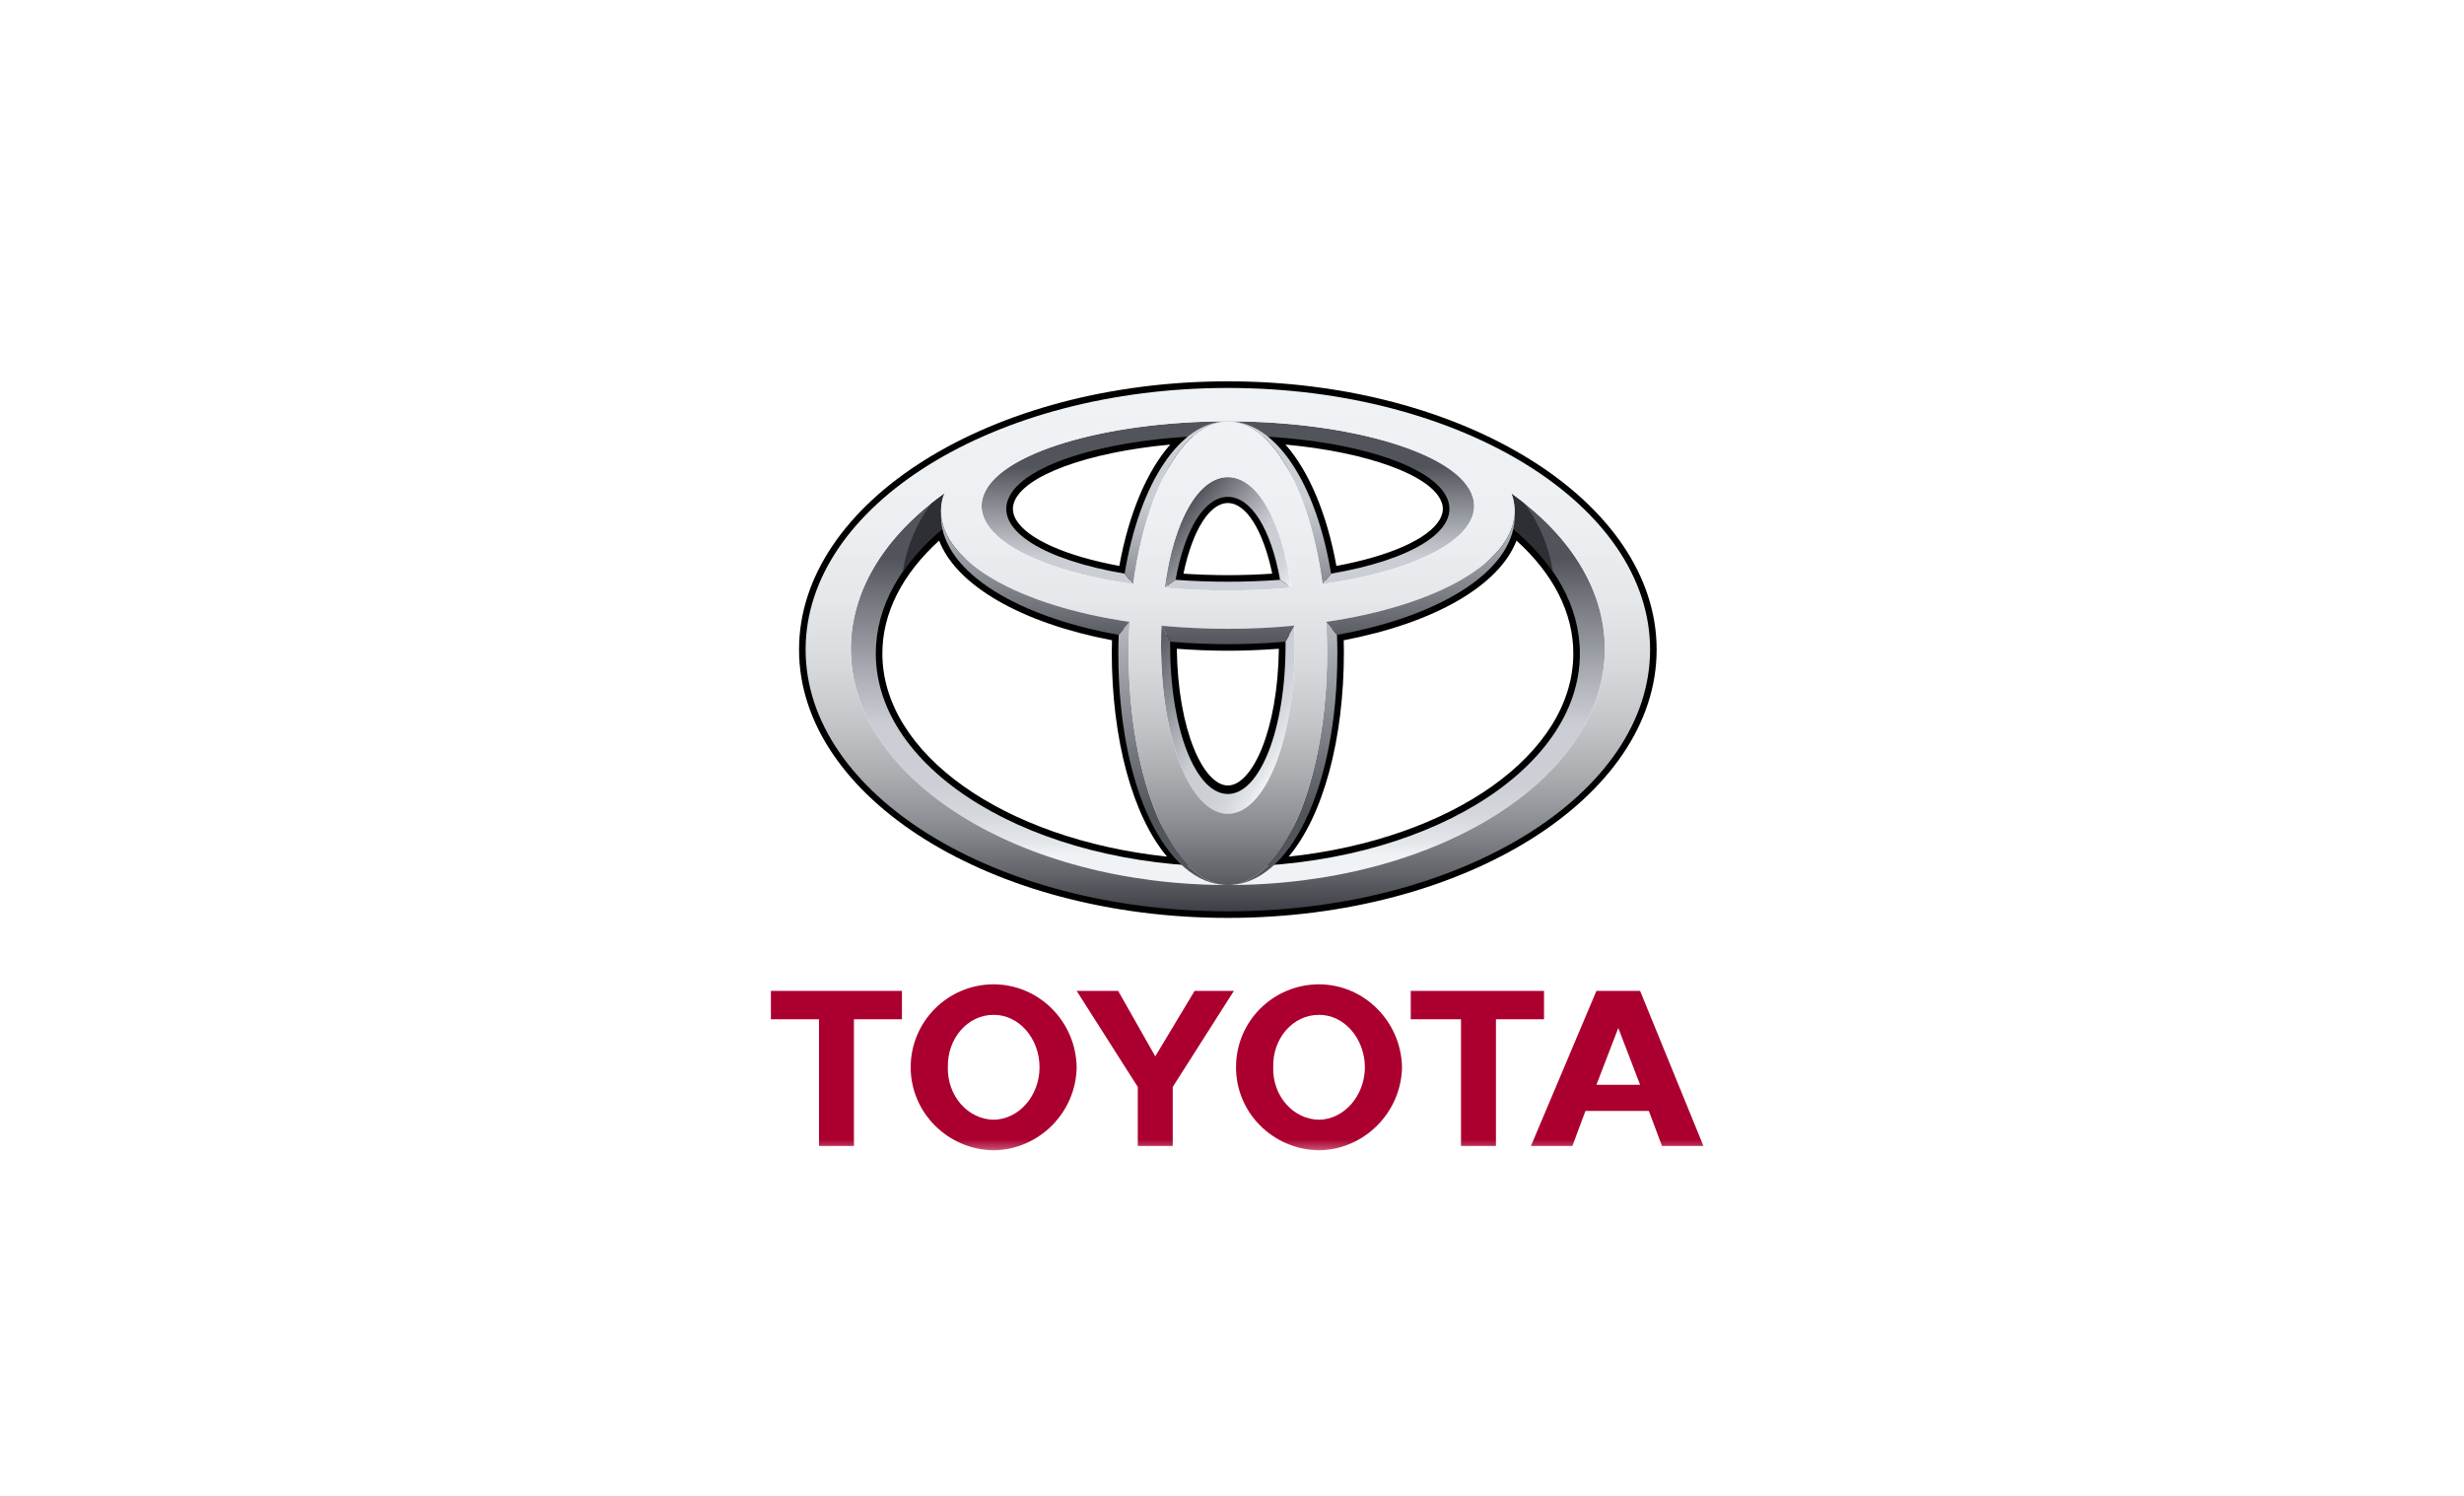 <svg width="280" height="170" viewBox="0 0 280 170" fill="none" xmlns="http://www.w3.org/2000/svg">
<mask id="mask0_266_5409" style="mask-type:luminance" maskUnits="userSpaceOnUse" x="85" y="40" width="110" height="91">
<path d="M195 40H85V130.728H195V40Z" fill="white"/>
</mask>
<g mask="url(#mask0_266_5409)">
<path d="M140.46 121.298C140.446 116.081 144.65 111.878 149.894 111.864C155.012 111.878 159.222 116.081 159.321 121.298C159.222 126.451 155.019 130.654 149.894 130.731C144.65 130.654 140.446 126.451 140.46 121.298ZM149.894 127.254C152.731 127.211 155.076 124.55 155.104 121.298C155.076 117.982 152.731 115.321 149.894 115.335C146.945 115.321 144.593 117.982 144.684 121.298C144.593 124.543 146.945 127.211 149.894 127.254ZM169.993 115.835V130.232H166.023V115.835H160.313V112.611H175.457V115.835H169.993ZM180.166 126.254L178.681 130.232H173.971L181.412 112.611H186.375L193.571 130.232H188.86L187.368 126.254H180.166ZM183.897 123.283H186.375L183.897 116.827L181.412 123.283H183.897ZM97.038 115.835V130.232H93.067V115.835H87.604V112.611H102.494V115.835H97.038ZM103.486 121.298C103.493 116.081 107.696 111.878 112.913 111.864C118.066 111.878 122.269 116.081 122.347 121.298C122.269 126.451 118.066 130.654 112.913 130.731C107.696 130.654 103.493 126.451 103.486 121.298ZM112.913 127.254C115.778 127.211 118.123 124.55 118.13 121.298C118.123 117.982 115.778 115.321 112.913 115.335C109.991 115.321 107.64 117.982 107.71 121.298C107.64 124.543 109.991 127.211 112.913 127.254ZM131.281 130.232H133.266V123.53L140.214 112.611H135.751L131.281 120.052L127.063 112.611H122.347L129.295 123.53V130.232H131.281Z" fill="#AB002F"/>
<path d="M90.801 73.827C90.801 90.639 112.66 104.317 139.531 104.317C166.396 104.317 188.255 90.639 188.255 73.827C188.255 57.016 166.396 43.337 139.531 43.337C112.66 43.337 90.801 57.016 90.801 73.827ZM92.3 73.827C92.3 57.846 113.483 44.836 139.531 44.836C165.572 44.836 186.763 57.846 186.763 73.827C186.763 89.815 165.572 102.825 139.531 102.825C113.483 102.825 92.3 89.815 92.3 73.827Z" fill="black"/>
<path d="M134.927 48.884C123.522 49.581 115.236 52.602 113.821 56.586C113.68 56.987 113.61 57.41 113.603 57.832C113.603 58.508 113.793 59.177 114.173 59.818C115.757 62.514 120.671 64.738 127.662 65.935L128.401 66.055L128.52 65.316C129.675 58.311 132.188 52.806 135.441 50.208L137.278 48.737L134.927 48.884ZM115.461 59.064C115.222 58.649 115.102 58.24 115.102 57.839C115.102 57.586 115.145 57.339 115.236 57.086C116.313 54.045 123.635 51.384 132.984 50.525C130.316 53.545 128.267 58.41 127.197 64.316C121.114 63.19 116.75 61.254 115.461 59.064ZM132.836 65.759L132.695 66.576L133.519 66.639C135.476 66.787 137.497 66.865 139.524 66.865C141.559 66.865 143.579 66.787 145.536 66.639L146.36 66.576L146.219 65.759C145.093 59.444 142.586 55.671 139.531 55.671C136.469 55.671 133.963 59.444 132.836 65.759ZM139.531 57.17C141.622 57.17 143.551 60.303 144.572 65.196C142.917 65.302 141.228 65.365 139.524 65.365C137.828 65.365 136.138 65.302 134.483 65.196C135.504 60.303 137.433 57.17 139.531 57.17ZM143.614 50.208C146.867 52.813 149.387 58.318 150.534 65.316L150.654 66.055L151.393 65.935C158.391 64.738 163.305 62.514 164.882 59.818C165.495 58.783 165.614 57.663 165.234 56.586C163.819 52.602 155.54 49.581 144.135 48.884L141.784 48.737L143.614 50.208ZM146.078 50.525C155.427 51.384 162.749 54.045 163.819 57.086C163.918 57.339 163.96 57.586 163.96 57.839C163.96 58.24 163.833 58.649 163.594 59.064C162.306 61.254 157.934 63.19 151.865 64.316C150.795 58.41 148.746 53.545 146.078 50.525ZM106.605 59.515C101.48 63.809 98.776 68.913 98.776 74.271C98.776 86.879 114.145 97.531 134.526 99.051L136.806 99.22L135.068 97.742C130.604 93.919 127.83 84.859 127.83 74.088L127.88 71.539L127.253 71.412C116.531 69.49 108.907 64.985 107.823 59.937L107.562 58.726L106.605 59.515ZM100.269 74.271C100.269 69.674 102.515 65.266 106.718 61.437C108.682 66.534 116.01 70.786 126.366 72.764C126.352 73.348 126.338 74.088 126.338 74.088C126.338 84.07 128.711 92.701 132.618 97.355C114.046 95.37 100.269 85.668 100.269 74.271ZM132.23 72.926L132.224 73.194C132.224 83.204 135.363 90.758 139.531 90.758C143.692 90.758 146.832 83.204 146.832 73.194L146.817 72.116L146.015 72.187C143.903 72.37 141.72 72.461 139.531 72.461C137.342 72.461 135.159 72.37 133.047 72.187L132.238 72.109L132.23 72.926ZM145.325 73.729C145.212 83.043 142.277 89.266 139.531 89.266C136.778 89.266 133.843 83.043 133.73 73.729C135.631 73.869 137.574 73.954 139.531 73.954C141.488 73.954 143.424 73.869 145.325 73.729ZM171.232 59.937C170.148 64.985 162.524 69.49 151.802 71.412L151.175 71.532L151.224 74.088C151.224 84.859 148.451 93.919 143.987 97.742L142.256 99.22L144.529 99.051C164.91 97.531 180.286 86.879 180.286 74.271C180.286 68.913 177.568 63.809 172.443 59.515L171.5 58.726L171.232 59.937ZM172.33 61.437C176.547 65.266 178.786 69.674 178.786 74.271C178.786 85.668 165.016 95.37 146.437 97.355C150.352 92.701 152.717 84.07 152.717 74.088C152.717 74.088 152.703 73.348 152.696 72.764C163.045 70.786 170.373 66.534 172.33 61.437Z" fill="black"/>
<path d="M171.767 56.086C171.83 56.276 171.894 56.474 171.943 56.664C172.225 57.783 172.168 58.888 171.802 59.958C176.667 63.964 179.532 68.913 179.532 74.271C179.532 87.647 161.622 98.495 139.531 98.495C117.432 98.495 99.522 87.647 99.522 74.271C99.522 68.92 102.395 63.964 107.252 59.958C106.886 58.888 106.83 57.783 107.112 56.664C107.168 56.452 107.246 56.248 107.344 56.051C100.705 60.775 96.686 66.97 96.686 73.757C96.686 88.569 115.862 100.579 139.531 100.579C163.185 100.579 182.369 88.569 182.369 73.757C182.369 66.984 178.364 60.803 171.767 56.086Z" fill="url(#paint0_linear_266_5409)"/>
<path d="M145.48 65.893C143.594 66.034 141.601 66.111 139.525 66.111C137.455 66.111 135.462 66.034 133.576 65.893H133.569L132.337 66.787C134.611 66.991 137.018 67.104 139.531 67.104C142.038 67.104 144.445 66.991 146.719 66.787L145.48 65.893ZM167.368 56.495C165.861 51.525 153.464 47.878 139.531 47.878C125.599 47.878 113.202 51.525 111.695 56.495C110.393 60.81 117.517 64.802 128.76 66.379L127.782 65.189C118.686 63.647 113.279 60.346 114.525 56.833C116.039 52.573 127.021 49.49 139.525 49.49C152.035 49.49 163.017 52.573 164.531 56.833C165.777 60.346 160.37 63.647 151.274 65.189L150.302 66.379C161.538 64.802 168.67 60.81 167.368 56.495Z" fill="url(#paint1_linear_266_5409)"/>
<path d="M133.59 65.893C134.639 60.092 136.899 56.467 139.524 56.467C142.157 56.467 144.424 60.092 145.466 65.893H145.487L146.705 66.78C145.677 59.121 142.854 54.221 139.531 54.221C136.201 54.221 133.378 59.121 132.35 66.78L133.569 65.893H133.59Z" fill="url(#paint2_linear_266_5409)"/>
<path d="M147.079 71.124L146.079 72.926C146.079 73.06 146.086 73.194 146.086 73.334C146.086 82.951 143.143 90.237 139.532 90.237C135.906 90.237 132.971 82.951 132.971 73.334C132.971 73.18 132.977 73.032 132.977 72.884L131.978 71.124C131.95 71.856 131.936 72.588 131.936 73.32C131.936 84.225 135.336 92.483 139.532 92.483C143.728 92.483 147.128 84.225 147.128 73.32C147.128 72.588 147.107 71.856 147.079 71.124Z" fill="url(#paint3_linear_266_5409)"/>
<path d="M128.774 66.386C130.211 55.734 134.484 47.871 139.531 47.871C134.118 47.871 129.506 54.84 127.796 65.21L128.76 66.386H128.774Z" fill="url(#paint4_linear_266_5409)"/>
<path d="M150.289 66.386H150.295L151.26 65.21C149.549 54.84 144.938 47.871 139.531 47.871C144.579 47.878 148.852 55.734 150.289 66.386Z" fill="url(#paint5_linear_266_5409)"/>
<path d="M151.929 72.145L150.704 70.68H150.697C150.76 71.842 150.803 73.025 150.803 74.228C150.803 88.78 145.755 100.579 139.531 100.579C146.508 100.579 151.971 89.639 151.971 74.228C151.971 73.525 151.957 72.828 151.929 72.145Z" fill="url(#paint6_linear_266_5409)"/>
<path d="M128.261 74.228C128.261 73.025 128.296 71.842 128.366 70.68H128.359L127.127 72.138C127.099 72.835 127.085 73.531 127.085 74.228C127.085 89.639 132.555 100.579 139.532 100.579C133.308 100.579 128.261 88.78 128.261 74.228Z" fill="url(#paint7_linear_266_5409)"/>
<path d="M171.803 59.958C173.661 61.493 175.231 63.162 176.456 64.943C176.034 62.113 174.907 59.437 173.19 57.157C172.725 56.79 172.246 56.431 171.767 56.086C171.831 56.276 171.894 56.474 171.943 56.664C172.225 57.783 172.169 58.881 171.803 59.958ZM107.253 59.958C106.887 58.881 106.831 57.783 107.112 56.664C107.169 56.453 107.246 56.248 107.345 56.044C106.845 56.41 106.352 56.776 105.873 57.157C104.148 59.437 103.029 62.113 102.599 64.943C103.824 63.162 105.394 61.486 107.253 59.958Z" fill="#2D2F34"/>
<path d="M91.547 73.827C91.547 57.403 113.026 44.09 139.532 44.09C166.023 44.09 187.509 57.403 187.509 73.827C187.509 90.258 166.023 103.571 139.532 103.571C113.026 103.564 91.547 90.258 91.547 73.827ZM139.532 100.579C163.186 100.579 182.37 88.569 182.37 73.757C182.37 58.938 163.186 46.927 139.532 46.927C115.863 46.927 96.686 58.938 96.686 73.757C96.686 88.569 115.863 100.579 139.532 100.579Z" fill="url(#paint8_linear_266_5409)"/>
<path d="M128.261 74.228C128.261 59.825 133.308 47.878 139.532 47.878C145.755 47.878 150.803 59.825 150.803 74.228C150.803 88.78 145.755 100.579 139.532 100.579C133.301 100.579 128.261 88.78 128.261 74.228ZM139.532 92.483C143.727 92.483 147.128 84.225 147.128 73.327C147.128 62.014 143.727 54.221 139.532 54.221C135.336 54.221 131.935 62.014 131.935 73.327C131.935 84.225 135.336 92.483 139.532 92.483Z" fill="url(#paint9_linear_266_5409)"/>
<path d="M107.113 56.664C108.352 51.771 123.305 44.646 139.532 44.646C155.752 44.646 170.191 49.736 171.944 56.664C173.908 64.436 159.497 71.462 139.532 71.462C119.559 71.462 105.149 64.436 107.113 56.664ZM139.532 47.878C125.6 47.878 113.202 51.525 111.696 56.495C110.013 62.063 122.382 67.104 139.532 67.104C156.674 67.104 169.051 62.063 167.368 56.495C165.861 51.525 153.464 47.878 139.532 47.878Z" fill="url(#paint10_linear_266_5409)"/>
<path d="M131.963 71.11H131.97L132.998 72.926C135.096 73.109 137.278 73.208 139.531 73.208C141.791 73.208 143.973 73.109 146.085 72.926L147.085 71.11L147.092 71.103C144.685 71.335 142.157 71.462 139.531 71.462C137.004 71.462 134.476 71.342 131.963 71.11ZM172.112 58.346C171.859 63.901 163.319 68.822 150.697 70.673L150.704 70.68L151.936 72.152C164.284 69.927 172.408 64.478 172.112 58.346ZM106.943 58.346C106.654 64.485 114.772 69.927 127.12 72.152L128.352 70.68L128.359 70.673C115.736 68.822 107.203 63.901 106.943 58.346Z" fill="url(#paint11_linear_266_5409)"/>
</g>
<defs>
<linearGradient id="paint0_linear_266_5409" x1="139.531" y1="97.263" x2="139.531" y2="63.38" gradientUnits="userSpaceOnUse">
<stop stop-color="#F0F3F5"/>
<stop offset="0.056" stop-color="#E2E5E8"/>
<stop offset="0.138" stop-color="#D4D8DD"/>
<stop offset="0.242" stop-color="#CCD0D6"/>
<stop offset="0.44" stop-color="#CACED4"/>
<stop offset="0.568" stop-color="#B3B7BD"/>
<stop offset="0.835" stop-color="#797C83"/>
<stop offset="1" stop-color="#52545C"/>
</linearGradient>
<linearGradient id="paint1_linear_266_5409" x1="139.531" y1="71.448" x2="139.531" y2="53.08" gradientUnits="userSpaceOnUse">
<stop stop-color="#F0F3F5"/>
<stop offset="0.056" stop-color="#E2E5E8"/>
<stop offset="0.138" stop-color="#D4D8DD"/>
<stop offset="0.242" stop-color="#CCD0D6"/>
<stop offset="0.44" stop-color="#CACED4"/>
<stop offset="0.568" stop-color="#B3B7BD"/>
<stop offset="0.835" stop-color="#797C83"/>
<stop offset="1" stop-color="#52545C"/>
</linearGradient>
<linearGradient id="paint2_linear_266_5409" x1="145.628" y1="68.069" x2="134.16" y2="58.452" gradientUnits="userSpaceOnUse">
<stop stop-color="#F0F3F5"/>
<stop offset="0.056" stop-color="#E2E5E8"/>
<stop offset="0.138" stop-color="#D4D8DD"/>
<stop offset="0.242" stop-color="#CCD0D6"/>
<stop offset="0.44" stop-color="#CACED4"/>
<stop offset="0.568" stop-color="#B3B7BD"/>
<stop offset="0.835" stop-color="#797C83"/>
<stop offset="1" stop-color="#52545C"/>
</linearGradient>
<linearGradient id="paint3_linear_266_5409" x1="146.79" y1="84.077" x2="130.07" y2="74.425" gradientUnits="userSpaceOnUse">
<stop stop-color="#F0F3F5"/>
<stop offset="0.056" stop-color="#E2E5E8"/>
<stop offset="0.138" stop-color="#D4D8DD"/>
<stop offset="0.242" stop-color="#CCD0D6"/>
<stop offset="0.44" stop-color="#CACED4"/>
<stop offset="0.568" stop-color="#B3B7BD"/>
<stop offset="0.835" stop-color="#797C83"/>
<stop offset="1" stop-color="#52545C"/>
</linearGradient>
<linearGradient id="paint4_linear_266_5409" x1="133.66" y1="44.083" x2="133.66" y2="73.215" gradientUnits="userSpaceOnUse">
<stop stop-color="#F0F3F5"/>
<stop offset="0.056" stop-color="#E2E5E8"/>
<stop offset="0.138" stop-color="#D4D8DD"/>
<stop offset="0.242" stop-color="#CCD0D6"/>
<stop offset="0.44" stop-color="#CACED4"/>
<stop offset="0.568" stop-color="#B3B7BD"/>
<stop offset="0.835" stop-color="#797C83"/>
<stop offset="1" stop-color="#52545C"/>
</linearGradient>
<linearGradient id="paint5_linear_266_5409" x1="145.396" y1="44.083" x2="145.396" y2="73.215" gradientUnits="userSpaceOnUse">
<stop stop-color="#F0F3F5"/>
<stop offset="0.056" stop-color="#E2E5E8"/>
<stop offset="0.138" stop-color="#D4D8DD"/>
<stop offset="0.242" stop-color="#CCD0D6"/>
<stop offset="0.44" stop-color="#CACED4"/>
<stop offset="0.568" stop-color="#B3B7BD"/>
<stop offset="0.835" stop-color="#797C83"/>
<stop offset="1" stop-color="#52545C"/>
</linearGradient>
<linearGradient id="paint6_linear_266_5409" x1="145.748" y1="43.844" x2="145.748" y2="92.448" gradientUnits="userSpaceOnUse">
<stop stop-color="#F0F3F5"/>
<stop offset="0.056" stop-color="#E2E5E8"/>
<stop offset="0.138" stop-color="#D4D8DD"/>
<stop offset="0.242" stop-color="#CCD0D6"/>
<stop offset="0.44" stop-color="#CACED4"/>
<stop offset="0.568" stop-color="#B3B7BD"/>
<stop offset="0.835" stop-color="#797C83"/>
<stop offset="1" stop-color="#52545C"/>
</linearGradient>
<linearGradient id="paint7_linear_266_5409" x1="133.308" y1="43.844" x2="133.308" y2="92.448" gradientUnits="userSpaceOnUse">
<stop stop-color="#F0F3F5"/>
<stop offset="0.056" stop-color="#E2E5E8"/>
<stop offset="0.138" stop-color="#D4D8DD"/>
<stop offset="0.242" stop-color="#CCD0D6"/>
<stop offset="0.44" stop-color="#CACED4"/>
<stop offset="0.568" stop-color="#B3B7BD"/>
<stop offset="0.835" stop-color="#797C83"/>
<stop offset="1" stop-color="#52545C"/>
</linearGradient>
<linearGradient id="paint8_linear_266_5409" x1="139.524" y1="44.09" x2="139.524" y2="103.571" gradientUnits="userSpaceOnUse">
<stop stop-color="#F0F3F5"/>
<stop offset="0.253" stop-color="#EDF0F3"/>
<stop offset="0.406" stop-color="#E5E8EA"/>
<stop offset="0.531" stop-color="#D7DADC"/>
<stop offset="0.642" stop-color="#C3C5C9"/>
<stop offset="0.744" stop-color="#A9ABAF"/>
<stop offset="0.839" stop-color="#888B90"/>
<stop offset="0.926" stop-color="#63656B"/>
<stop offset="1" stop-color="#3D3F46"/>
</linearGradient>
<linearGradient id="paint9_linear_266_5409" x1="139.532" y1="44.083" x2="139.532" y2="103.571" gradientUnits="userSpaceOnUse">
<stop stop-color="#F0F3F5"/>
<stop offset="0.253" stop-color="#EDF0F3"/>
<stop offset="0.406" stop-color="#E5E8EA"/>
<stop offset="0.531" stop-color="#D7DADC"/>
<stop offset="0.642" stop-color="#C3C5C9"/>
<stop offset="0.744" stop-color="#A9ABAF"/>
<stop offset="0.839" stop-color="#888B90"/>
<stop offset="0.926" stop-color="#63656B"/>
<stop offset="1" stop-color="#3D3F46"/>
</linearGradient>
<linearGradient id="paint10_linear_266_5409" x1="139.532" y1="44.09" x2="139.532" y2="103.571" gradientUnits="userSpaceOnUse">
<stop stop-color="#F0F3F5"/>
<stop offset="0.253" stop-color="#EDF0F3"/>
<stop offset="0.406" stop-color="#E5E8EA"/>
<stop offset="0.531" stop-color="#D7DADC"/>
<stop offset="0.642" stop-color="#C3C5C9"/>
<stop offset="0.744" stop-color="#A9ABAF"/>
<stop offset="0.839" stop-color="#888B90"/>
<stop offset="0.926" stop-color="#63656B"/>
<stop offset="1" stop-color="#3D3F46"/>
</linearGradient>
<linearGradient id="paint11_linear_266_5409" x1="139.531" y1="56.424" x2="139.531" y2="73.377" gradientUnits="userSpaceOnUse">
<stop stop-color="#CACED4"/>
<stop offset="1" stop-color="#52545C"/>
</linearGradient>
</defs>
</svg>
